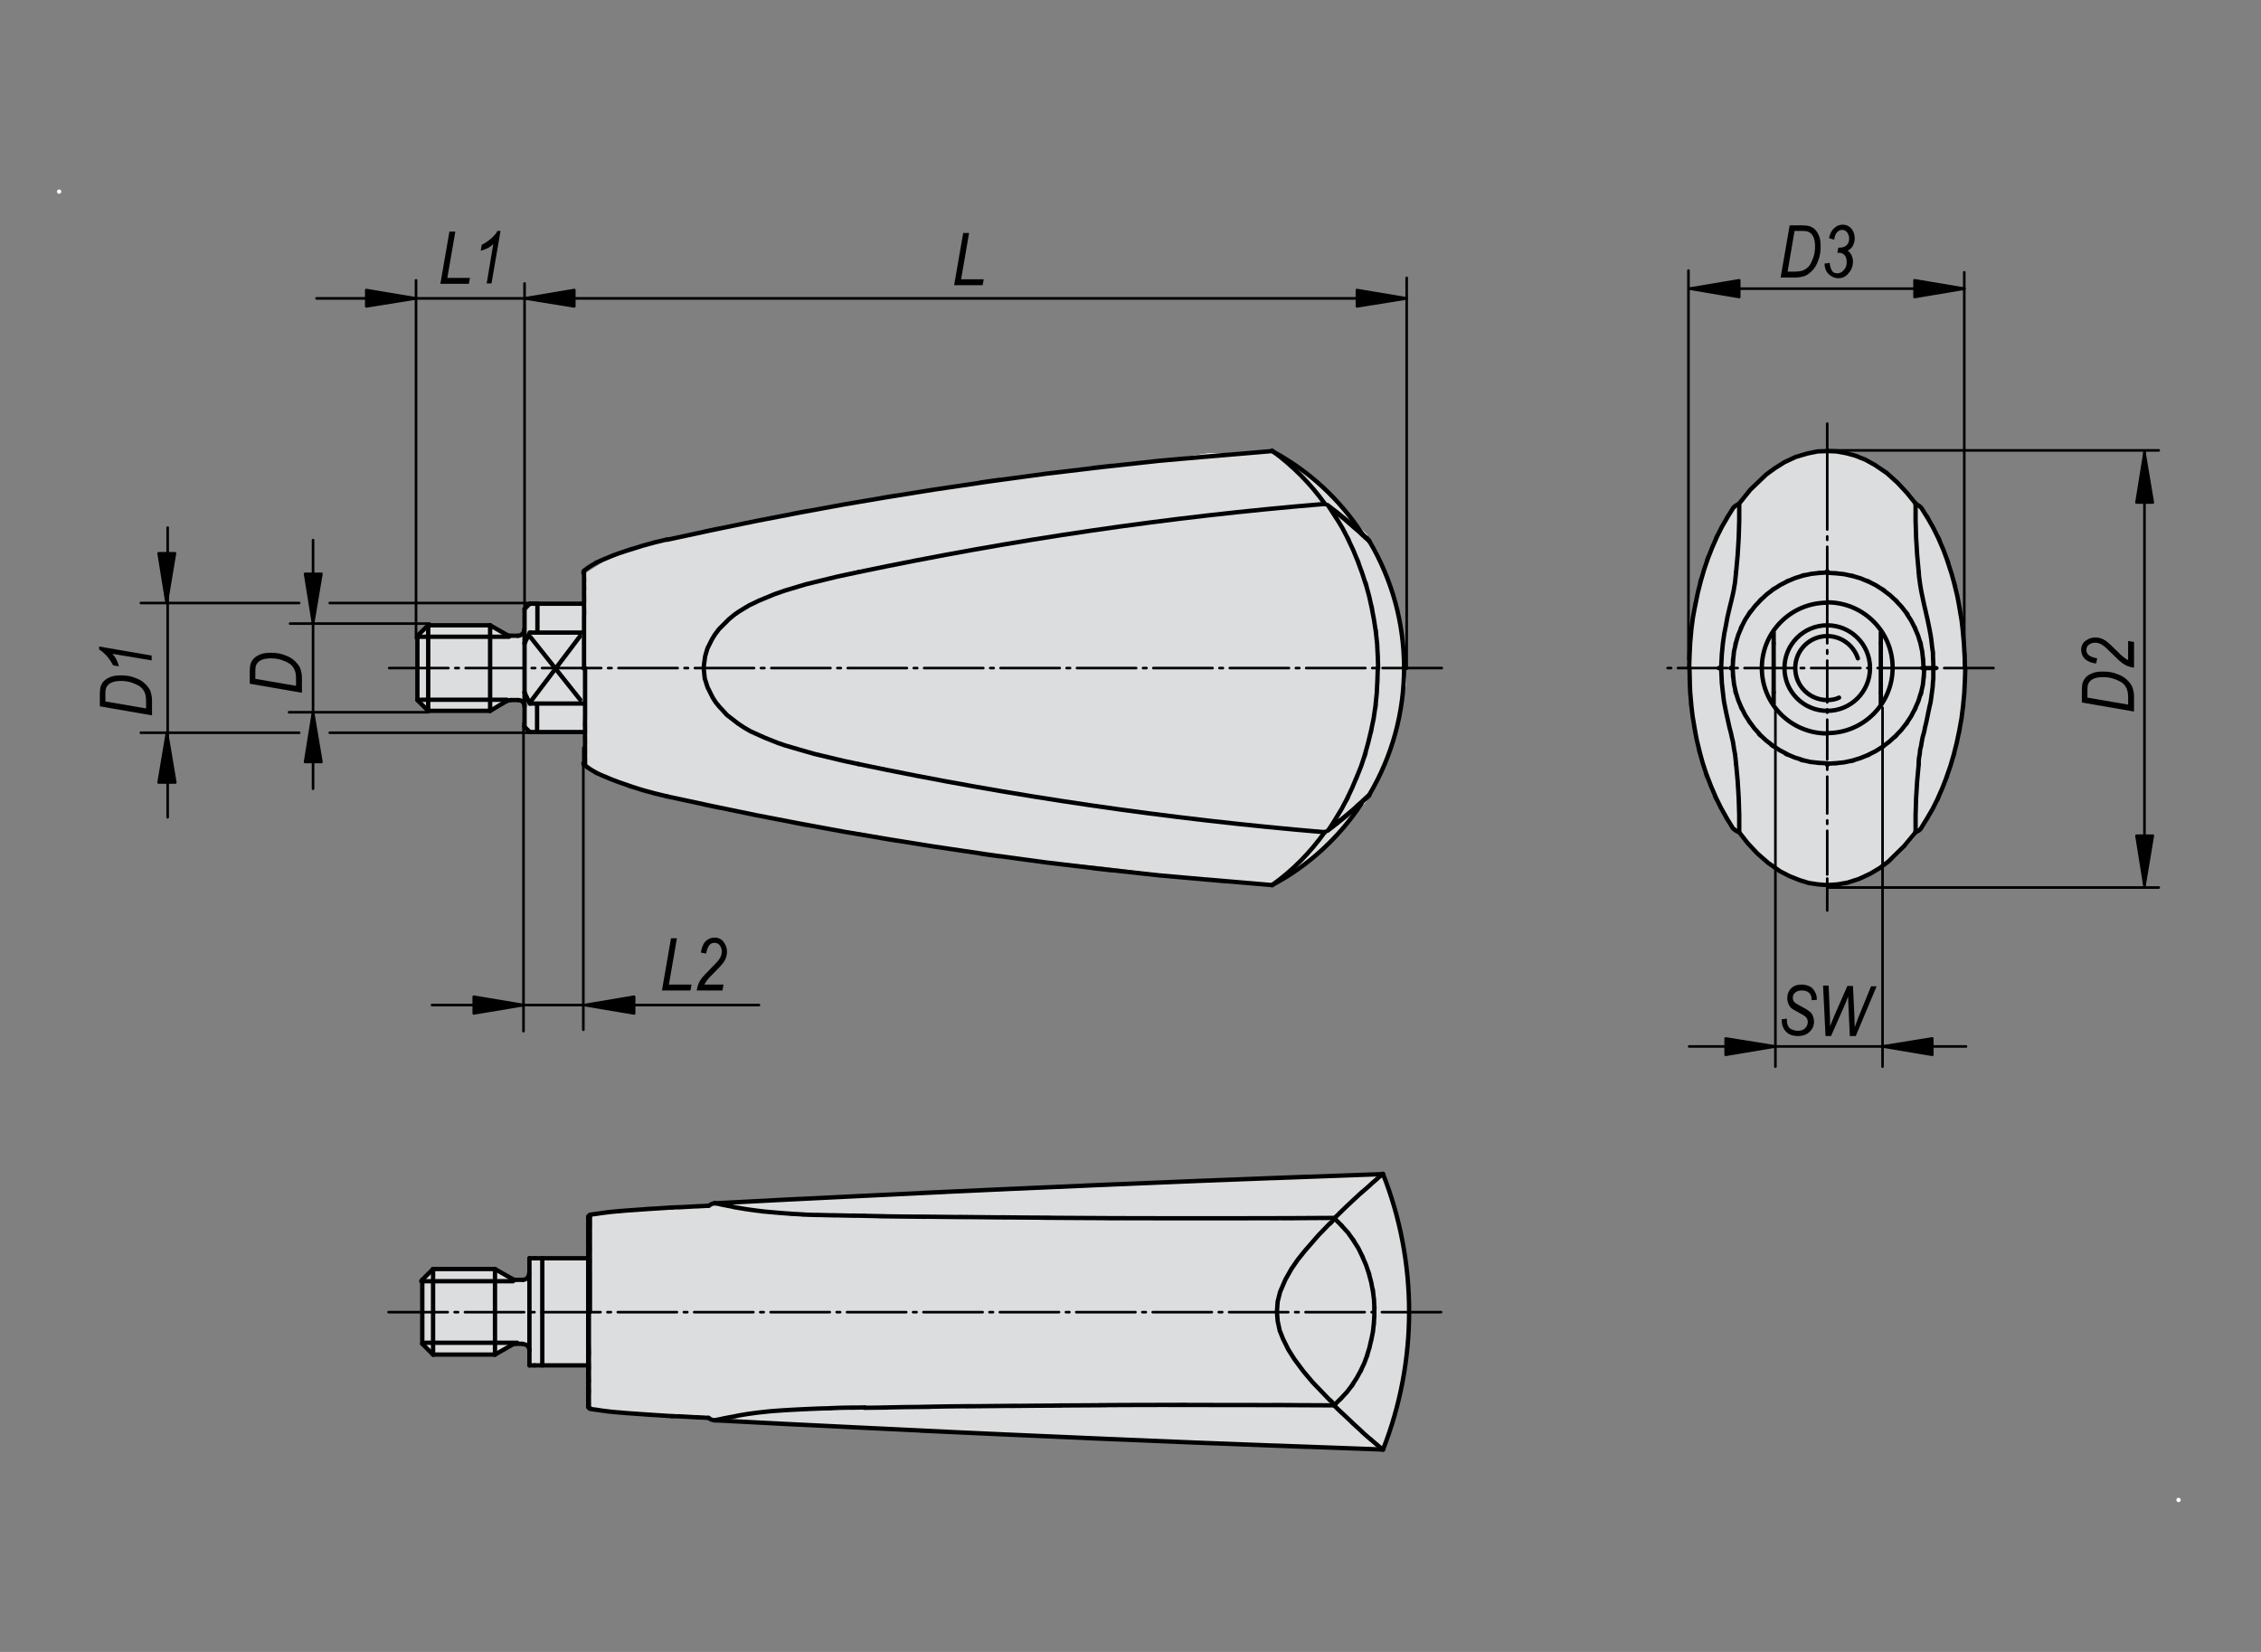 <?xml version="1.0" encoding="utf-8"?>
<!-- Generator: Adobe Illustrator 16.0.3, SVG Export Plug-In . SVG Version: 6.00 Build 0)  -->
<!DOCTYPE svg PUBLIC "-//W3C//DTD SVG 1.1//EN" "http://www.w3.org/Graphics/SVG/1.1/DTD/svg11.dtd">
<svg version="1.1" id="K065-06316-1A2009" xmlns="http://www.w3.org/2000/svg" xmlns:xlink="http://www.w3.org/1999/xlink" x="0px"
	 y="0px" width="650px" height="475px" viewBox="0 0 650 475" enable-background="new 0 0 650 475" xml:space="preserve">
<rect x="0" y="0" width="650" height="475" fill="#808080" stroke="none"/>
<path fill="#FFFFFF" d="M565.1,192.2c0,34.5-17.8,62.4-39.7,62.4c-21.9,0-39.7-28-39.7-62.4c0-34.5,17.8-62.4,39.7-62.4
	C547.3,129.7,565.1,157.7,565.1,192.2z"/>
<path fill="#FFFFFF" d="M120.2,182.5l2.8-2.5h17.9l5.3,2.8h3.5l0.7-1.4l0.7-6.3l0.4-1.4h16.8l-0.7-8.4l8.4-5.3l12.3-4.2l19.3-4.2
	l22.8-4.6l34-6l25.2-3.2l20.3-3.2l21-1.8l16.8-2.5c0,0,9.5,0,10.5,0c1.1,0,7.4-0.4,7.4-0.4l10.2,6.3l10.9,11.2l6.3,6.3l7,17.2
	l3.2,12.6l1.1,13l-2.8,12.6l-3.5,11.6l-5.3,9.8l-7.7,9.5l-7,6.7l-12.3,7.7l-21.7-1.8l-27-3.5l-36.5-3.5l-31.2-6l-25.9-3.9l-24.2-5.6
	l-16.5-3.2l-14.7-6.3v-9.8l-14.7-0.3l-2.8-2.5v-7l-4.2,0.4l-4.9,2.8h-17.9l-3.9-3.5L120.2,182.5z"/>
<polygon fill="#FFFFFF" points="121.3,368.6 124.7,364.8 142,365.2 147.2,367.9 151.8,368.2 151.8,362 169.3,362 169,349.3 
	203.7,346.8 205.8,346.1 397.6,337.8 401.7,350 404.6,368.6 404.7,386.4 401.3,404.7 397.1,416.9 205.4,408.9 203.3,407.4 169,405 
	169.3,393.1 152.1,392.8 152.5,386.8 148.3,386.4 142.3,389.6 124.4,389.6 120.9,386.4 "/>
<path fill="#DCDDDE" d="M565.1,192.2c0,34.5-17.8,62.4-39.7,62.4c-21.9,0-39.7-28-39.7-62.4c0-34.5,17.8-62.4,39.7-62.4
	C547.3,129.7,565.1,157.7,565.1,192.2z"/>
<path fill="#DCDDDE" d="M120.2,182.5l2.8-2.5h17.9l5.3,2.8h3.5l0.7-1.4l0.7-6.3l0.4-1.4h16.8l-0.7-8.4l8.4-5.3l12.3-4.2l19.3-4.2
	l22.8-4.6l34-6l25.2-3.2l20.3-3.2l21-1.8l16.8-2.5c0,0,9.5,0,10.5,0c1.1,0,7.4-0.4,7.4-0.4l10.2,6.3l10.9,11.2l6.3,6.3l7,17.2
	l3.2,12.6l1.1,13l-2.8,12.6l-3.5,11.6l-5.3,9.8l-7.7,9.5l-7,6.7l-12.3,7.7l-21.7-1.8l-27-3.5l-36.5-3.5l-31.2-6l-25.9-3.9l-24.2-5.6
	l-16.5-3.2l-14.7-6.3v-9.8l-14.7-0.3l-2.8-2.5v-7l-4.2,0.4l-4.9,2.8h-17.9l-3.9-3.5L120.2,182.5z"/>
<polygon fill="#DCDDDE" points="121.3,368.6 124.7,364.8 142,365.2 147.2,367.9 151.8,368.2 151.8,362 169.3,362 169,349.3 
	203.7,346.8 205.8,346.1 397.6,337.8 401.7,350 404.6,368.6 404.7,386.4 401.3,404.7 397.1,416.9 205.4,408.9 203.3,407.4 169,405 
	169.3,393.1 152.1,392.8 152.5,386.8 148.3,386.4 142.3,389.6 124.4,389.6 120.9,386.4 "/>
<path fill="none" stroke="#000000" stroke-width="1.25" stroke-linecap="round" stroke-linejoin="round" stroke-miterlimit="500" d="
	M393.6,228.6c13.4-22.5,13.4-50.6,0-73.1"/>
<polyline fill="none" stroke="#000000" stroke-width="1.25" stroke-linecap="round" stroke-linejoin="round" stroke-miterlimit="500" points="
	393.7,155.6 393.4,155.2 393,154.8 "/>
<path fill="none" stroke="#000000" stroke-width="1.25" stroke-linecap="round" stroke-linejoin="round" stroke-miterlimit="500" d="
	M393,154.8c-3.6-3.4-7.4-6.6-11.4-9.6"/>
<path fill="none" stroke="#000000" stroke-width="1.25" stroke-linecap="round" stroke-linejoin="round" stroke-miterlimit="500" d="
	M381.6,238.9c4-3,7.8-6.2,11.4-9.6"/>
<polyline fill="none" stroke="#000000" stroke-width="1.25" stroke-linecap="round" stroke-linejoin="round" stroke-miterlimit="500" points="
	393,229.3 393.4,229 393.7,228.6 "/>
<path fill="none" stroke="#000000" stroke-width="1.25" stroke-linecap="round" stroke-linejoin="round" stroke-miterlimit="500" d="
	M391.6,153.5c-6.5-10-15.4-18.2-25.9-23.8"/>
<path fill="none" stroke="#000000" stroke-width="1.25" stroke-linecap="round" stroke-linejoin="round" stroke-miterlimit="500" d="
	M365.7,254.5c10.4-5.5,19.2-13.6,25.7-23.4"/>
<line fill="none" stroke="#000000" stroke-width="1.25" stroke-linecap="round" stroke-linejoin="round" stroke-miterlimit="500" x1="167.7" y1="173.6" x2="152.3" y2="173.6"/>
<line fill="none" stroke="#000000" stroke-width="1.25" stroke-linecap="round" stroke-linejoin="round" stroke-miterlimit="500" x1="152.3" y1="210.5" x2="167.7" y2="210.5"/>
<line fill="none" stroke="#000000" stroke-width="1.25" stroke-linecap="round" stroke-linejoin="round" stroke-miterlimit="500" x1="150.8" y1="209" x2="152.3" y2="210.5"/>
<line fill="none" stroke="#000000" stroke-width="1.25" stroke-linecap="round" stroke-linejoin="round" stroke-miterlimit="500" x1="152.3" y1="173.6" x2="150.8" y2="175.1"/>
<line fill="none" stroke="#000000" stroke-width="1.25" stroke-linecap="round" stroke-linejoin="round" stroke-miterlimit="500" x1="140.9" y1="204.4" x2="145.8" y2="201.5"/>
<line fill="none" stroke="#000000" stroke-width="1.25" stroke-linecap="round" stroke-linejoin="round" stroke-miterlimit="500" x1="145.8" y1="182.6" x2="140.9" y2="179.8"/>
<line fill="none" stroke="#000000" stroke-width="1.25" stroke-linecap="round" stroke-linejoin="round" stroke-miterlimit="500" x1="123.1" y1="179.8" x2="120" y2="182.8"/>
<line fill="none" stroke="#000000" stroke-width="1.25" stroke-linecap="round" stroke-linejoin="round" stroke-miterlimit="500" x1="120" y1="201.3" x2="123.1" y2="204.4"/>
<line fill="none" stroke="#000000" stroke-width="1.25" stroke-linecap="round" stroke-linejoin="round" stroke-miterlimit="500" x1="140.9" y1="179.8" x2="123.1" y2="179.8"/>
<line fill="none" stroke="#000000" stroke-width="1.25" stroke-linecap="round" stroke-linejoin="round" stroke-miterlimit="500" x1="123.1" y1="204.4" x2="140.9" y2="204.4"/>
<path fill="none" stroke="#000000" stroke-width="1.25" stroke-linecap="round" stroke-linejoin="round" stroke-miterlimit="500" d="
	M148.9,182.8c1,0,1.8-0.8,1.8-1.8"/>
<path fill="none" stroke="#000000" stroke-width="1.25" stroke-linecap="round" stroke-linejoin="round" stroke-miterlimit="500" d="
	M150.8,203.1c0-1-0.8-1.8-1.8-1.8"/>
<path fill="none" stroke="#000000" stroke-width="1.25" stroke-linecap="round" stroke-linejoin="round" stroke-miterlimit="500" d="
	M145.8,182.6c0.3,0.2,0.6,0.2,0.9,0.2"/>
<path fill="none" stroke="#000000" stroke-width="1.25" stroke-linecap="round" stroke-linejoin="round" stroke-miterlimit="500" d="
	M146.8,201.3c-0.3,0-0.6,0.1-0.9,0.2"/>
<line fill="none" stroke="#000000" stroke-width="1.25" stroke-linecap="round" stroke-linejoin="round" stroke-miterlimit="500" x1="148.9" y1="182.8" x2="146.8" y2="182.8"/>
<line fill="none" stroke="#000000" stroke-width="1.25" stroke-linecap="round" stroke-linejoin="round" stroke-miterlimit="500" x1="146.8" y1="201.3" x2="148.9" y2="201.3"/>
<path fill="none" stroke="#000000" stroke-width="1.25" stroke-linecap="round" stroke-linejoin="round" stroke-miterlimit="500" d="
	M396.2,192.1c-0.4-10.5,0.2,3.5-0.3-7c-1.2-10.4,0.6,3.4-0.9-6.9c-2-10.3,0.8,3.4-1.4-6.8c-2.8-10,1.1,3.3-2-6.6
	c-3.8-10.1,1.4,3.2-2.6-6.7c-4.6-9.5,1.7,3-3.1-6.3c-5.3-8.7,1.8,2.8-3.6-5.7"/>
<path fill="none" stroke="#000000" stroke-width="1.25" stroke-linecap="round" stroke-linejoin="round" stroke-miterlimit="500" d="
	M382.3,238.1c5.2-8.2-1.7,2.8,3.4-5.5c4.6-8.8-1.4,3.1,3-6c3.9-9.4-1.2,3.2,2.6-6.3c3.2-9.8-0.9,3.4,2-6.6c2.5-10.6-0.7,3.6,1.6-7.1
	c1.5-10.8-0.3,3.7,0.9-7.3c0.5-11-0.1,3.7,0.3-7.3"/>
<path fill="none" stroke="#000000" stroke-width="1.25" stroke-linecap="round" stroke-linejoin="round" stroke-miterlimit="500" d="
	M382.1,145.8c5.5,4.2-1.7-1.4,3.6,2.8c4.4,3.6-1.3-1.1,2.8,2.4c3.3,2.9-1-0.9,2.2,1.9c2.4,2.2-0.7-0.6,1.5,1.4
	c1.5,1.4-0.4-0.4,1,0.9c0.8,0.7,0,0,0.4,0.4c0,0,0,0,0,0"/>
<path fill="none" stroke="#000000" stroke-width="1.25" stroke-linecap="round" stroke-linejoin="round" stroke-miterlimit="500" d="
	M393.6,228.6C393.5,228.7,393.7,228.5,393.6,228.6c-1.1,1,0.4-0.4-0.9,0.8c-2.1,1.9,0.9-0.8-1.5,1.4c-3.2,2.8,1.2-1.1-2.2,2
	c-4.4,3.7,1.6-1.3-3,2.5c-5.8,4.5,2-1.6-3.9,3.1"/>
<polyline fill="none" stroke="#000000" stroke-width="1.25" stroke-linecap="round" stroke-linejoin="round" stroke-miterlimit="500" points="
	202.3,192.1 202.4,191 202.7,188.8 203,187.7 203.4,186.4 204.7,183.8 205.5,182.5 206.7,180.9 209.6,178 211.2,176.7 212.5,175.8 
	215.3,174.1 218.2,172.7 222.8,170.8 225.7,169.8 231.7,168 240.7,165.8 246.8,164.5 "/>
<path fill="none" stroke="#000000" stroke-width="1.25" stroke-linecap="round" stroke-linejoin="round" stroke-miterlimit="500" d="
	M365.7,129.7c-48.7,4.2,16.2-1.5-32.5,2.8c-48.6,5.4,16.2-2-32.4,3.7c-48.6,6.7,16.2-2.5-32.4,4.6c-38.2,6.2,12.7-2.2-25.5,4.2
	c-38.3,7.1,12.7-2.5-25.5,4.8c-38.4,8,12.8-2.8-25.6,5.4"/>
<path fill="none" stroke="#000000" stroke-width="1.25" stroke-linecap="round" stroke-linejoin="round" stroke-miterlimit="500" d="
	M380.9,144.9c-4.2-5.9-9.4-11.1-15.2-15.3"/>
<path fill="none" stroke="#000000" stroke-width="1.25" stroke-linecap="round" stroke-linejoin="round" stroke-miterlimit="500" d="
	M380.9,144.9c-45.1,3.7-89.8,10.3-134.1,19.6"/>
<polyline fill="none" stroke="#000000" stroke-width="1.25" stroke-linecap="round" stroke-linejoin="round" stroke-miterlimit="500" points="
	246.8,219.7 242.6,218.8 238.4,217.8 234.2,216.8 230,215.6 225.9,214.4 223.8,213.7 219.8,212.1 215.8,210.3 213.9,209.2 
	212.1,208 210.3,206.6 209,205.6 206.8,203.2 205.8,202 204.9,200.6 203.4,197.6 202.9,196 202.6,195.1 202.4,193.1 202.3,192.1 "/>
<path fill="none" stroke="#000000" stroke-width="1.25" stroke-linecap="round" stroke-linejoin="round" stroke-miterlimit="500" d="
	M246.8,219.7c44.3,9.3,89,15.8,134.1,19.6"/>
<path fill="none" stroke="#000000" stroke-width="1.25" stroke-linecap="round" stroke-linejoin="round" stroke-miterlimit="500" d="
	M365.7,254.5c5.9-4.2,11-9.4,15.2-15.3"/>
<path fill="none" stroke="#000000" stroke-width="1.25" stroke-linecap="round" stroke-linejoin="round" stroke-miterlimit="500" d="
	M365.7,254.5c-48.7-4.2,16.2,1.5-32.5-2.8c-48.6-5.4,16.2,2-32.4-3.7c-48.6-6.7,16.2,2.5-32.4-4.6c-38.2-6.2,12.7,2.2-25.5-4.2
	c-38.3-7.1,12.7,2.5-25.5-4.8c-38.4-8,12.8,2.8-25.6-5.4"/>
<polyline fill="none" stroke="#000000" stroke-width="0.75" stroke-linecap="round" stroke-linejoin="round" stroke-miterlimit="500" stroke-dasharray="17.008,1.984,0.992,1.984" points="
	111.9,192.1 144.9,192.1 179,192.1 216.1,192.1 253.2,192.1 292.4,192.1 332.6,192.1 373.8,192.1 415.1,192.1 "/>
<path fill="none" stroke="#000000" stroke-width="1.25" stroke-linecap="round" stroke-linejoin="round" stroke-miterlimit="500" d="
	M167.9,164.2c0,0.5,0-0.3,0,0.4c0,1.7,0-0.8,0,1.3c0.1,3,0-1.2,0,2.1c0.1,4.1,0-1.6,0,2.8c0.1,5.1,0-1.9,0,3.5c0.1,5.8,0-2.1,0,4
	c0,6.5,0-2.3,0,4.4c0,7,0-2.4,0,4.7c0,7.2,0-2.4,0,4.8"/>
<path fill="none" stroke="#000000" stroke-width="1.25" stroke-linecap="round" stroke-linejoin="round" stroke-miterlimit="500" d="
	M191.8,155.1c-10.5,2.6,3.5-1-7,1.8c-10.3,3.3,3.4-1.2-6.9,2.2c-4,1.5,1.3-0.5-2.6,1c-3.9,1.7,1.3-0.6-2.6,1.1
	c-3.8,1.8,1.2-0.7-2.5,1.3c-3.5,2.3,1.1-0.8-2.3,1.6"/>
<path fill="none" stroke="#000000" stroke-width="1.25" stroke-linecap="round" stroke-linejoin="round" stroke-miterlimit="500" d="
	M168.2,192.1c0,7.4,0-2.4,0,4.9c0,7.2,0-2.3,0,4.8c0,6.8,0-2.1,0,4.4c-0.1,6.1,0-1.9,0,4c-0.1,5.3,0-1.6,0,3.4c-0.1,4.2,0-1.2,0,2.7
	c-0.1,3.2,0-0.8,0,2c0,2,0-0.4,0,1.2c0,0.7,0-0.1,0,0.4"/>
<path fill="none" stroke="#000000" stroke-width="1.25" stroke-linecap="round" stroke-linejoin="round" stroke-miterlimit="500" d="
	M191.8,229c-10.5-2.6,3.5,1-7-1.8c-10.3-3.3,3.4,1.2-6.9-2.3c-4-1.5,1.3,0.5-2.6-1c-3.9-1.7,1.3,0.6-2.6-1.1
	c-3.8-1.8,1.2,0.7-2.5-1.3c-3.5-2.3,1.1,0.8-2.3-1.6"/>
<path fill="none" stroke="#000000" stroke-width="1.25" stroke-linecap="round" stroke-linejoin="round" stroke-miterlimit="500" d="
	M167.7,219.5c0,0.2,0.1,0.3,0.2,0.5"/>
<polyline fill="none" stroke="#000000" stroke-width="1.25" stroke-linecap="round" stroke-linejoin="round" stroke-miterlimit="500" points="
	168.2,192.1 168.1,192.1 168,192.1 167.9,192.1 167.8,192.1 167.8,192.1 167.7,192.1 167.7,192.1 167.7,192.1 "/>
<path fill="none" stroke="#000000" stroke-width="1.25" stroke-linecap="round" stroke-linejoin="round" stroke-miterlimit="500" d="
	M167.9,164.2c-0.1,0.1-0.2,0.3-0.2,0.5"/>
<line fill="none" stroke="#000000" stroke-width="1.25" stroke-linecap="round" stroke-linejoin="round" stroke-miterlimit="500" x1="154.4" y1="202.4" x2="154.4" y2="210.3"/>
<line fill="none" stroke="#000000" stroke-width="1.25" stroke-linecap="round" stroke-linejoin="round" stroke-miterlimit="500" x1="167.7" y1="202.3" x2="152.3" y2="202.3"/>
<line fill="none" stroke="#000000" stroke-width="1.25" stroke-linecap="round" stroke-linejoin="round" stroke-miterlimit="500" x1="152.3" y1="181.9" x2="167.7" y2="181.9"/>
<line fill="none" stroke="#000000" stroke-width="1.25" stroke-linecap="round" stroke-linejoin="round" stroke-miterlimit="500" x1="154.5" y1="173.7" x2="154.5" y2="181.3"/>
<line fill="none" stroke="#000000" stroke-width="1.25" stroke-linecap="round" stroke-linejoin="round" stroke-miterlimit="500" x1="150.8" y1="199.1" x2="152.3" y2="202.3"/>
<line fill="none" stroke="#000000" stroke-width="1.25" stroke-linecap="round" stroke-linejoin="round" stroke-miterlimit="500" x1="150.8" y1="185" x2="150.8" y2="199.1"/>
<line fill="none" stroke="#000000" stroke-width="1.25" stroke-linecap="round" stroke-linejoin="round" stroke-miterlimit="500" x1="152.3" y1="181.9" x2="150.8" y2="185"/>
<line fill="none" stroke="#000000" stroke-width="1.25" stroke-linecap="round" stroke-linejoin="round" stroke-miterlimit="500" x1="150.8" y1="209" x2="150.8" y2="199.1"/>
<line fill="none" stroke="#000000" stroke-width="1.25" stroke-linecap="round" stroke-linejoin="round" stroke-miterlimit="500" x1="150.8" y1="185" x2="150.8" y2="175.1"/>
<line fill="none" stroke="#000000" stroke-width="1.25" stroke-linecap="round" stroke-linejoin="round" stroke-miterlimit="500" x1="140.9" y1="179.8" x2="140.9" y2="204.4"/>
<line fill="none" stroke="#000000" stroke-width="1.25" stroke-linecap="round" stroke-linejoin="round" stroke-miterlimit="500" x1="123.1" y1="179.8" x2="123.1" y2="204.4"/>
<line fill="none" stroke="#000000" stroke-width="1.25" stroke-linecap="round" stroke-linejoin="round" stroke-miterlimit="500" x1="120" y1="201.3" x2="120" y2="182.8"/>
<line fill="none" stroke="#000000" stroke-width="0.75" stroke-linecap="round" stroke-linejoin="round" stroke-miterlimit="500" x1="150.8" y1="205.9" x2="150.8" y2="81.5"/>
<line fill="none" stroke="#000000" stroke-width="0.75" stroke-linecap="round" stroke-linejoin="round" stroke-miterlimit="500" x1="119.6" y1="183.6" x2="119.6" y2="80.6"/>
<line fill="none" stroke="#000000" stroke-width="0.75" stroke-linecap="round" stroke-linejoin="round" stroke-miterlimit="500" x1="123.1" y1="204.8" x2="83.1" y2="204.8"/>
<line fill="none" stroke="#000000" stroke-width="0.75" stroke-linecap="round" stroke-linejoin="round" stroke-miterlimit="500" x1="123.5" y1="179.3" x2="83.4" y2="179.3"/>
<line fill="none" stroke="#000000" stroke-width="0.75" stroke-linecap="round" stroke-linejoin="round" stroke-miterlimit="500" x1="90" y1="226.8" x2="90" y2="155.3"/>
<polyline fill="none" stroke="#000000" stroke-width="1.25" stroke-linecap="round" stroke-linejoin="round" stroke-miterlimit="500" points="
	525.3,164.2 525.3,164.2 525.3,164.3 525.3,164.3 525.3,164.4 525.3,164.4 525.3,164.5 525.3,164.6 525.3,164.6 "/>
<polyline fill="none" stroke="#000000" stroke-width="1.25" stroke-linecap="round" stroke-linejoin="round" stroke-miterlimit="500" points="
	497.5,192.1 497.5,192.1 497.6,192.1 497.6,192.1 497.7,192.1 497.8,192.1 497.9,192.1 498,192.1 498.1,192.1 "/>
<path fill="none" stroke="#000000" stroke-width="1.25" stroke-linecap="round" stroke-linejoin="round" stroke-miterlimit="500" d="
	M553.2,192.1c-0.5,7.2,0.3-2.4-0.4,4.8c-1.7,7.1,0.8-2.3-1.3,4.7c-3,6.6,1.2-2.1-2.1,4.4c-4.1,6,1.6-1.9-2.8,3.9
	c-5.1,5.2,1.9-1.6-3.5,3.4c-5.8,4.2,2.1-1.2-3.9,2.7c-6.5,3.1,2.3-0.8-4.4,2c-6.9,2,2.4-0.4-4.6,1.2c-7.1,0.7,2.4-0.1-4.8,0.4"/>
<polyline fill="none" stroke="#000000" stroke-width="1.25" stroke-linecap="round" stroke-linejoin="round" stroke-miterlimit="500" points="
	525.3,220 525.3,219.9 525.3,219.9 525.3,219.8 525.3,219.7 525.3,219.7 525.3,219.6 525.3,219.6 525.3,219.5 "/>
<polyline fill="none" stroke="#000000" stroke-width="1.25" stroke-linecap="round" stroke-linejoin="round" stroke-miterlimit="500" points="
	553.2,192.1 553.1,192.1 553.1,192.1 553,192.1 553,192.1 552.9,192.1 552.8,192.1 552.7,192.1 552.6,192.1 "/>
<path fill="none" stroke="#000000" stroke-width="1.25" stroke-linecap="round" stroke-linejoin="round" stroke-miterlimit="500" d="
	M525.3,164.7c7.3,0.5-2.4-0.3,4.9,0.4c7.1,1.7-2.3-0.8,4.7,1.2c6.7,2.9-2.1-1.2,4.4,2c6.1,4-1.9-1.5,4,2.8c5.3,5-1.6-1.8,3.4,3.4
	c4.3,5.7-1.2-2,2.7,3.9c3.2,6.4-0.9-2.2,2,4.3c2,6.8-0.4-2.3,1.2,4.6c0.7,7.1-0.1-2.4,0.4,4.7"/>
<path fill="none" stroke="#000000" stroke-width="0.75" stroke-linecap="round" stroke-linejoin="round" stroke-miterlimit="500" stroke-dasharray="18,1.984,0.992,1.984" d="
	M525.3,121.8c0,40.8,0-14.9,0,27.9c0,50.6,0-19.1,0,34.8c0,23.4,0-8.2,0,15.8c0,25.7,0-9.1,0,17.4c0,28.6,0-10.7,0,19.7
	c0,35.9,0-12.9,0,24.4"/>
<path fill="none" stroke="#000000" stroke-width="1.25" stroke-linecap="round" stroke-linejoin="round" stroke-miterlimit="500" d="
	M555.3,192.1c-1.3,0,0.5,0-0.9,0c-0.5,0,0.2,0-0.3,0c-0.5,0,0.2,0-0.4,0c-0.8,0,0.3,0-0.5,0"/>
<polyline fill="none" stroke="#000000" stroke-width="1.25" stroke-linecap="round" stroke-linejoin="round" stroke-miterlimit="500" points="
	555.8,192.1 555.8,191 555.7,188.8 555.7,187.7 555.5,186.4 555.2,183.8 555,182.5 554.7,180.9 554.1,178 553.8,176.7 553.6,175.8 
	553.2,174.1 552.9,172.7 552.5,170.8 552.3,169.8 552,168 551.7,165.8 551.6,164.5 "/>
<path fill="none" stroke="#000000" stroke-width="0.75" stroke-linecap="round" stroke-linejoin="round" stroke-miterlimit="500" stroke-dasharray="14.173,1.984,0.992,1.984" d="
	M573.1,192.1c-46.3,0-76,0-94.1,0"/>
<polyline fill="none" stroke="#000000" stroke-width="1.25" stroke-linecap="round" stroke-linejoin="round" stroke-miterlimit="500" points="
	550.8,144.9 548.2,141.7 545.5,138.8 542.4,136 539,133.7 536.3,132.2 533.3,131 530.7,130.3 527.9,129.8 525.3,129.7 "/>
<path fill="none" stroke="#000000" stroke-width="1.25" stroke-linecap="round" stroke-linejoin="round" stroke-miterlimit="500" d="
	M550.7,144.7c-0.1,6.6,0.2,13.2,0.9,19.8"/>
<polyline fill="none" stroke="#000000" stroke-width="1.25" stroke-linecap="round" stroke-linejoin="round" stroke-miterlimit="500" points="
	494.8,192.1 494.9,194.2 495,196.4 495.3,199.1 495.6,201.6 496.2,204.7 496.8,207.4 497.2,209.2 497.6,210.7 497.9,212.1 
	498.2,213.3 498.5,215.3 498.8,216.9 499.1,219.7 "/>
<polyline fill="none" stroke="#000000" stroke-width="1.25" stroke-linecap="round" stroke-linejoin="round" stroke-miterlimit="500" points="
	499.9,239.2 502.4,242.4 505.2,245.4 508.3,248.1 511.7,250.5 514.4,251.9 517.4,253.1 520,253.9 522.7,254.3 525.3,254.5 "/>
<path fill="none" stroke="#000000" stroke-width="1.25" stroke-linecap="round" stroke-linejoin="round" stroke-miterlimit="500" d="
	M500,239.3c0.1-6.6-0.2-13.1-0.9-19.6"/>
<polyline fill="none" stroke="#000000" stroke-width="1.25" stroke-linecap="round" stroke-linejoin="round" stroke-miterlimit="500" points="
	551.6,219.7 551.6,218.8 551.7,217.8 551.9,216.8 552,215.6 552.3,214.4 552.4,213.7 552.7,212.1 553.2,210.3 553.4,209.2 
	553.7,208 554,206.6 554.2,205.6 554.7,203.2 555,202 555.2,200.6 555.6,197.6 555.7,196 555.8,195.1 555.8,193.1 555.8,192.1 "/>
<path fill="none" stroke="#000000" stroke-width="1.25" stroke-linecap="round" stroke-linejoin="round" stroke-miterlimit="500" d="
	M551.6,219.7c-0.7,6.5-1,13.1-0.9,19.6"/>
<polyline fill="none" stroke="#000000" stroke-width="1.25" stroke-linecap="round" stroke-linejoin="round" stroke-miterlimit="500" points="
	525.3,254.5 528.2,254.3 531.1,253.8 534.5,252.7 537.7,251.2 540.4,249.6 542.9,247.7 547.4,243.3 550.8,239.2 "/>
<polyline fill="none" stroke="#000000" stroke-width="1.25" stroke-linecap="round" stroke-linejoin="round" stroke-miterlimit="500" points="
	499.1,164.5 499,165.4 498.8,167.4 498.4,169.8 498.1,171.2 497.7,172.9 497.2,174.9 496.6,177.5 496.2,179.7 495.7,182.2 
	495.3,185 495,188.1 494.9,190 494.8,192.1 "/>
<path fill="none" stroke="#000000" stroke-width="1.25" stroke-linecap="round" stroke-linejoin="round" stroke-miterlimit="500" d="
	M499.1,164.5c0.7-6.6,1-13.2,0.9-19.8"/>
<polyline fill="none" stroke="#000000" stroke-width="1.25" stroke-linecap="round" stroke-linejoin="round" stroke-miterlimit="500" points="
	525.3,129.7 522.5,129.8 519.6,130.4 516.2,131.4 513,132.9 510.3,134.6 507.8,136.4 503.2,140.8 499.9,144.9 "/>
<path fill="none" stroke="#000000" stroke-width="1.25" stroke-linecap="round" stroke-linejoin="round" stroke-miterlimit="500" d="
	M525.3,173.3c-10.4,0-18.8,8.4-18.8,18.8c0,10.4,8.4,18.8,18.8,18.8"/>
<path fill="none" stroke="#000000" stroke-width="1.25" stroke-linecap="round" stroke-linejoin="round" stroke-miterlimit="500" d="
	M525.3,210.8c10.4,0,18.8-8.4,18.8-18.8c0-10.4-8.4-18.8-18.8-18.8"/>
<polyline fill="none" stroke="#000000" stroke-width="1.25" stroke-linecap="round" stroke-linejoin="round" stroke-miterlimit="500" points="
	555.8,192.1 556,192.1 556.1,192.1 556.2,192.1 556.3,192.1 556.4,192.1 556.5,192.1 556.5,192.1 556.6,192.1 "/>
<polyline fill="none" stroke="#000000" stroke-width="1.25" stroke-linecap="round" stroke-linejoin="round" stroke-miterlimit="500" points="
	494.8,192.1 494.7,192.1 494.5,192.1 494.4,192.1 494.3,192.1 494.2,192.1 494.2,192.1 494.1,192.1 494.1,192.1 "/>
<path fill="none" stroke="#000000" stroke-width="1.25" stroke-linecap="round" stroke-linejoin="round" stroke-miterlimit="500" d="
	M564.9,192.1c-0.3-10.5,0.2,3.5-0.3-7c-1-10.4,0.5,3.4-0.7-6.9c-1.8-10.3,0.7,3.4-1.2-6.8c-2.5-10,1,3.3-1.7-6.6
	c-3.4-10.1,1.3,3.2-2.3-6.7c-4.2-9.5,1.6,3-2.9-6.3c-5-8.7,1.8,2.8-3.4-5.7"/>
<path fill="none" stroke="#000000" stroke-width="1.25" stroke-linecap="round" stroke-linejoin="round" stroke-miterlimit="500" d="
	M485.7,192.1c0.3,10.5-0.2-3.5,0.2,7c1,10.4-0.5-3.4,0.7,6.9c1.8,10.3-0.7-3.4,1.2,6.8c2.5,10-1-3.3,1.7,6.6
	c3.4,10.1-1.3-3.2,2.4,6.7c4.2,9.5-1.6-3,2.9,6.3c5,8.7-1.8-2.8,3.4,5.8"/>
<path fill="none" stroke="#000000" stroke-width="1.25" stroke-linecap="round" stroke-linejoin="round" stroke-miterlimit="500" d="
	M498.3,146c-5,8.1,1.6-2.8-3.3,5.5c-4.3,8.8,1.3-3.1-2.8,6c-3.6,9.4,1-3.2-2.3,6.3c-2.8,9.8,0.8-3.4-1.8,6.6
	c-2.1,10.6,0.6-3.6-1.4,7.1c-1.4,10.8,0.3-3.7-0.8,7.3c-0.5,11,0.1-3.7-0.3,7.3"/>
<path fill="none" stroke="#000000" stroke-width="1.25" stroke-linecap="round" stroke-linejoin="round" stroke-miterlimit="500" d="
	M552.3,238.1c5-8.2-1.6,2.8,3.3-5.5c4.3-8.8-1.3,3.1,2.8-6c3.6-9.4-1.1,3.2,2.3-6.3c2.8-9.8-0.8,3.4,1.8-6.6
	c2.2-10.6-0.6,3.6,1.4-7.1c1.3-10.8-0.3,3.7,0.8-7.3c0.5-11-0.1,3.7,0.3-7.3"/>
<path fill="none" stroke="#000000" stroke-width="1.25" stroke-linecap="round" stroke-linejoin="round" stroke-miterlimit="500" d="
	M498.5,145.8c1.1-1-0.4,0.3,0.8-0.6c0.9-0.4-0.3,0.1,0.6-0.2"/>
<path fill="none" stroke="#000000" stroke-width="1.25" stroke-linecap="round" stroke-linejoin="round" stroke-miterlimit="500" d="
	M552.1,145.8c-1.1-1,0.4,0.3-0.8-0.6c-0.9-0.4,0.3,0.1-0.6-0.2"/>
<path fill="none" stroke="#000000" stroke-width="1.25" stroke-linecap="round" stroke-linejoin="round" stroke-miterlimit="500" d="
	M498.5,238.4c1.1,1-0.4-0.3,0.8,0.6c0.9,0.4-0.3-0.1,0.6,0.2"/>
<path fill="none" stroke="#000000" stroke-width="1.25" stroke-linecap="round" stroke-linejoin="round" stroke-miterlimit="500" d="
	M552.1,238.4c-1.1,1,0.4-0.3-0.8,0.6c-0.9,0.4,0.3-0.1-0.6,0.2"/>
<path fill="none" stroke="#000000" stroke-width="1.25" stroke-linecap="round" stroke-linejoin="round" stroke-miterlimit="500" d="
	M534.1,189.3c-1.2-3.7-4.7-6.4-8.8-6.4c-5.1,0-9.2,4.1-9.2,9.2c0,5.1,4.1,9.2,9.2,9.2c1.2,0,2.4-0.2,3.4-0.7"/>
<path fill="none" stroke="#000000" stroke-width="1.25" stroke-linecap="round" stroke-linejoin="round" stroke-miterlimit="500" d="
	M513,192.1c0,6.8,5.5,12.3,12.3,12.3c6.8,0,12.3-5.5,12.3-12.3c0-6.8-5.5-12.3-12.3-12.3C518.5,179.8,513,185.3,513,192.1z"/>
<line fill="none" stroke="#000000" stroke-width="1.25" stroke-linecap="round" stroke-linejoin="round" stroke-miterlimit="500" x1="509.9" y1="202.3" x2="509.9" y2="199.1"/>
<line fill="none" stroke="#000000" stroke-width="1.25" stroke-linecap="round" stroke-linejoin="round" stroke-miterlimit="500" x1="540.7" y1="199.1" x2="540.7" y2="202.3"/>
<line fill="none" stroke="#000000" stroke-width="1.25" stroke-linecap="round" stroke-linejoin="round" stroke-miterlimit="500" x1="509.9" y1="199.1" x2="509.9" y2="185"/>
<line fill="none" stroke="#000000" stroke-width="1.25" stroke-linecap="round" stroke-linejoin="round" stroke-miterlimit="500" x1="540.7" y1="185" x2="540.7" y2="199.1"/>
<line fill="none" stroke="#000000" stroke-width="1.25" stroke-linecap="round" stroke-linejoin="round" stroke-miterlimit="500" x1="509.9" y1="185" x2="509.9" y2="181.9"/>
<line fill="none" stroke="#000000" stroke-width="1.25" stroke-linecap="round" stroke-linejoin="round" stroke-miterlimit="500" x1="540.7" y1="181.9" x2="540.7" y2="185"/>
<path fill="none" stroke="#000000" stroke-width="1.25" stroke-linecap="round" stroke-linejoin="round" stroke-miterlimit="500" d="
	M498.1,192.1c0.5-7.2-0.3,2.4,0.4-4.8c1.7-7-0.8,2.3,1.2-4.7c2.9-6.6-1.2,2.1,2-4.4c4-6-1.5,1.9,2.8-3.9c5-5.2-1.8,1.6,3.4-3.4
	c5.7-4.2-2,1.2,3.9-2.7c6.3-3.1-2.2,0.8,4.3-2c6.8-2-2.3,0.4,4.6-1.2c7-0.7-2.4,0.1,4.7-0.4"/>
<path fill="none" stroke="#000000" stroke-width="1.25" stroke-linecap="round" stroke-linejoin="round" stroke-miterlimit="500" d="
	M525.3,219.5c-7.2-0.5,2.4,0.3-4.8-0.4c-7-1.7,2.3,0.8-4.6-1.3c-6.6-2.9,2.1,1.2-4.3-2.1c-6-4,1.8,1.5-3.9-2.8
	c-5.2-5,1.5,1.8-3.3-3.4c-4.1-5.7,1.2,2-2.7-3.9c-3.1-6.4,0.8,2.2-2-4.3c-2-6.8,0.4,2.3-1.2-4.6c-0.7-7,0.1,2.4-0.4-4.7"/>
<line fill="none" stroke="#000000" stroke-width="0.75" stroke-linecap="round" stroke-linejoin="round" stroke-miterlimit="500" x1="541.2" y1="306.7" x2="541.2" y2="203.5"/>
<line fill="none" stroke="#000000" stroke-width="0.75" stroke-linecap="round" stroke-linejoin="round" stroke-miterlimit="500" x1="510.4" y1="306.7" x2="510.4" y2="203.5"/>
<line fill="none" stroke="#000000" stroke-width="0.75" stroke-linecap="round" stroke-linejoin="round" stroke-miterlimit="500" x1="565.2" y1="300.9" x2="485.6" y2="300.9"/>
<line fill="none" stroke="#000000" stroke-width="1.25" stroke-linecap="round" stroke-linejoin="round" stroke-miterlimit="500" x1="146.3" y1="183.1" x2="119.9" y2="183.1"/>
<line fill="none" stroke="#000000" stroke-width="1.25" stroke-linecap="round" stroke-linejoin="round" stroke-miterlimit="500" x1="145.7" y1="201.2" x2="120.9" y2="201.2"/>
<line fill="none" stroke="#000000" stroke-width="1.25" stroke-linecap="round" stroke-linejoin="round" stroke-miterlimit="500" x1="152.5" y1="183.2" x2="166.8" y2="201.2"/>
<line fill="none" stroke="#000000" stroke-width="1.25" stroke-linecap="round" stroke-linejoin="round" stroke-miterlimit="500" x1="166.7" y1="183" x2="152.8" y2="201.4"/>
<line fill="none" stroke="#000000" stroke-width="0.75" stroke-linecap="round" stroke-linejoin="round" stroke-miterlimit="500" x1="404.4" y1="192.3" x2="404.4" y2="79.9"/>
<line fill="none" stroke="#000000" stroke-width="0.75" stroke-linecap="round" stroke-linejoin="round" stroke-miterlimit="500" x1="400.7" y1="85.8" x2="91" y2="85.8"/>
<line fill="none" stroke="#000000" stroke-width="0.75" stroke-linecap="round" stroke-linejoin="round" stroke-miterlimit="500" x1="167.7" y1="296.1" x2="167.7" y2="215"/>
<line fill="none" stroke="#000000" stroke-width="0.75" stroke-linecap="round" stroke-linejoin="round" stroke-miterlimit="500" x1="150.5" y1="296.5" x2="150.5" y2="207.9"/>
<line fill="none" stroke="#000000" stroke-width="0.75" stroke-linecap="round" stroke-linejoin="round" stroke-miterlimit="500" x1="218.2" y1="289" x2="124.2" y2="289"/>
<line fill="none" stroke="#000000" stroke-width="0.75" stroke-linecap="round" stroke-linejoin="round" stroke-miterlimit="500" x1="485.4" y1="189.7" x2="485.4" y2="77.8"/>
<line fill="none" stroke="#000000" stroke-width="0.75" stroke-linecap="round" stroke-linejoin="round" stroke-miterlimit="500" x1="564.7" y1="191.4" x2="564.7" y2="78.3"/>
<line fill="none" stroke="#000000" stroke-width="0.75" stroke-linecap="round" stroke-linejoin="round" stroke-miterlimit="500" x1="564.7" y1="83" x2="485.5" y2="83"/>
<line fill="none" stroke="#000000" stroke-width="0.75" stroke-linecap="round" stroke-linejoin="round" stroke-miterlimit="500" x1="86" y1="173.4" x2="40.5" y2="173.4"/>
<line fill="none" stroke="#000000" stroke-width="0.75" stroke-linecap="round" stroke-linejoin="round" stroke-miterlimit="500" x1="154.7" y1="173.4" x2="94.8" y2="173.4"/>
<line fill="none" stroke="#000000" stroke-width="0.75" stroke-linecap="round" stroke-linejoin="round" stroke-miterlimit="500" x1="86" y1="210.7" x2="40.5" y2="210.7"/>
<line fill="none" stroke="#000000" stroke-width="0.75" stroke-linecap="round" stroke-linejoin="round" stroke-miterlimit="500" x1="154.7" y1="210.7" x2="94.8" y2="210.7"/>
<path fill="none" stroke="#000000" stroke-width="0.75" stroke-linecap="round" stroke-linejoin="round" stroke-miterlimit="500" d="
	M47.9,148.2"/>
<path fill="none" stroke="#000000" stroke-width="0.75" stroke-linecap="round" stroke-linejoin="round" stroke-miterlimit="500" d="
	M48,233.7"/>
<line fill="none" stroke="#000000" stroke-width="0.75" stroke-linecap="round" stroke-linejoin="round" stroke-miterlimit="500" x1="525.8" y1="129.5" x2="620.6" y2="129.5"/>
<line fill="none" stroke="#000000" stroke-width="0.75" stroke-linecap="round" stroke-linejoin="round" stroke-miterlimit="500" x1="525.8" y1="255.2" x2="620.6" y2="255.2"/>
<line fill="none" stroke="#000000" stroke-width="0.75" stroke-linecap="round" stroke-linejoin="round" stroke-miterlimit="500" x1="616.5" y1="254.4" x2="616.5" y2="129.7"/>
<g>
	<path d="M274.3,82l2.6-15h1.7l-2.3,13.3h6.5l-0.3,1.7H274.3z"/>
</g>
<g>
	<path d="M126.6,81.6l2.6-15h1.7l-2.3,13.3h6.5l-0.3,1.7H126.6z"/>
	<path d="M139.9,81.6l1.9-11.4c-0.8,0.8-2,1.5-3.6,1.9l0.3-1.7c1-0.5,2-1.2,2.9-2c0.7-0.7,1.3-1.3,1.6-2h0.9l-2.6,15.1H139.9z"/>
</g>
<g>
	<path d="M190.3,284.8l2.6-15h1.7l-2.3,13.3h6.5l-0.3,1.7H190.3z"/>
	<path d="M200.3,284.8c0.2-1.3,0.6-2.4,1.2-3.2c0.4-0.6,1.5-1.8,3.2-3.5c1-1,1.8-1.8,2.2-2.5c0.4-0.6,0.6-1.3,0.6-2
		c0-0.7-0.2-1.3-0.6-1.8c-0.4-0.5-0.9-0.7-1.5-0.7c-0.6,0-1.1,0.2-1.5,0.7s-0.7,1.3-0.9,2.4l-1.5-0.3c0.2-1.4,0.6-2.4,1.3-3.2
		c0.7-0.7,1.6-1.1,2.6-1.1c1.1,0,2,0.4,2.6,1.2c0.6,0.8,1,1.7,1,2.9c0,1-0.3,2-0.9,2.9c-0.4,0.6-1.4,1.7-3.1,3.4
		c-1.3,1.2-2.1,2.3-2.5,3.1h5.5l-0.3,1.7H200.3z"/>
</g>
<g>
	<path d="M511.9,79.8l2.6-15h3.7c0.8,0,1.5,0.1,1.9,0.2c0.6,0.2,1.2,0.5,1.7,1c0.5,0.5,0.9,1.2,1.2,2s0.4,1.8,0.4,2.9
		c0,1.5-0.2,2.8-0.7,4c-0.4,1.2-1,2.2-1.7,2.9s-1.4,1.3-2.3,1.6c-0.7,0.2-1.5,0.4-2.4,0.4H511.9z M513.9,78.1h2
		c0.9,0,1.7-0.1,2.3-0.3s1.2-0.6,1.7-1.1s0.9-1.4,1.3-2.4c0.4-1,0.6-2.2,0.6-3.5c0-1.1-0.2-2.1-0.5-2.7c-0.3-0.7-0.8-1.1-1.3-1.4
		c-0.4-0.2-1-0.3-1.9-0.3h-2.2L513.9,78.1z"/>
	<path d="M524.5,75.8l1.5-0.2c0.1,1.1,0.4,1.8,0.7,2.3s0.9,0.7,1.5,0.7c0.7,0,1.4-0.3,1.9-1c0.6-0.6,0.8-1.4,0.8-2.3
		c0-0.8-0.2-1.4-0.6-1.9c-0.4-0.5-1-0.7-1.6-0.7c-0.1,0-0.2,0-0.5,0l0.3-1.5c0.1,0,0.3,0,0.4,0c0.8,0,1.5-0.2,2-0.7
		c0.5-0.5,0.7-1.1,0.7-1.9c0-0.7-0.2-1.3-0.6-1.8c-0.4-0.5-0.9-0.7-1.4-0.7c-0.5,0-1,0.2-1.5,0.7c-0.4,0.5-0.7,1.2-0.8,2.1l-1.5-0.4
		c0.3-1.3,0.7-2.2,1.5-2.9c0.7-0.7,1.5-1,2.5-1c1,0,1.8,0.4,2.4,1.1s1,1.6,1,2.8c0,0.8-0.2,1.5-0.5,2.1c-0.3,0.6-0.8,1.1-1.5,1.5
		c0.5,0.3,0.8,0.8,1.1,1.3c0.2,0.5,0.4,1.1,0.4,1.7c0,1.4-0.4,2.5-1.3,3.5c-0.8,1-1.8,1.4-2.9,1.4c-1.1,0-1.9-0.4-2.7-1.1
		S524.6,77.2,524.5,75.8z"/>
</g>
<g>
	<path d="M512.2,293.1l1.5-0.2l0,0.5c0,0.6,0.1,1.2,0.4,1.7c0.2,0.4,0.5,0.7,1,0.9c0.5,0.2,1,0.4,1.7,0.4c0.9,0,1.6-0.2,2.1-0.7
		c0.5-0.5,0.8-1.1,0.8-1.8c0-0.5-0.1-0.9-0.4-1.3c-0.3-0.4-1-0.8-2.1-1.4c-0.9-0.5-1.5-0.8-1.8-1c-0.6-0.4-1-0.9-1.2-1.4
		s-0.4-1.1-0.4-1.8c0-1.1,0.4-2.1,1.1-2.8s1.7-1.1,3-1.1c0.9,0,1.6,0.2,2.3,0.5s1.1,0.8,1.5,1.5s0.6,1.3,0.6,2.1l0,0.3l-1.5,0.1
		l0-0.3c0-0.5-0.1-0.9-0.3-1.3s-0.6-0.7-1-0.9s-0.9-0.3-1.5-0.3c-0.8,0-1.4,0.2-1.9,0.6s-0.7,0.9-0.7,1.5c0,0.6,0.2,1,0.5,1.3
		s1.2,0.8,2.5,1.5c1,0.5,1.6,1,2,1.3c0.4,0.3,0.6,0.7,0.8,1.2s0.3,1,0.3,1.5c0,1.2-0.4,2.2-1.3,3c-0.8,0.8-1.9,1.2-3.3,1.2
		c-1.5,0-2.6-0.4-3.4-1.2S512.2,294.8,512.2,293.1z"/>
	<path d="M524.8,297.7l-0.7-14.3h1.6l0.3,7.1c0.1,1.5,0.1,2.8,0.1,3.7l0,0.9l1.4-3.4l3.6-8.2h1.6l0.4,8.4c0,1,0.1,2.2,0.1,3.5
		c0.1-0.3,0.3-0.8,0.5-1.4c0.4-1.1,0.7-1.9,0.9-2.3l3.3-8.1h1.6l-6,14.3h-1.7l-0.4-8.7c0-0.8-0.1-1.7-0.1-2.7
		c-0.3,0.9-0.6,1.6-0.8,2.1l-4.1,9.3H524.8z"/>
</g>
<g>
	<path d="M43.7,205.7l-15-2.6v-3.7c0-0.8,0.1-1.5,0.2-1.9c0.2-0.6,0.5-1.2,1-1.7c0.5-0.5,1.2-0.9,2-1.2s1.8-0.4,2.9-0.4
		c1.5,0,2.8,0.2,4,0.7c1.2,0.4,2.2,1,2.9,1.7s1.3,1.4,1.6,2.3c0.2,0.7,0.4,1.5,0.4,2.4V205.7z M42,203.7v-2c0-0.9-0.1-1.7-0.3-2.3
		s-0.6-1.2-1.1-1.7s-1.4-0.9-2.4-1.3c-1-0.4-2.2-0.6-3.5-0.6c-1.1,0-2.1,0.2-2.7,0.5c-0.7,0.3-1.1,0.8-1.4,1.3
		c-0.2,0.4-0.3,1-0.3,1.9v2.2L42,203.7z"/>
	<path d="M43.7,189.9l-11.4-1.9c0.8,0.8,1.5,2,1.9,3.6l-1.7-0.3c-0.5-1-1.2-2-2-2.9c-0.7-0.7-1.3-1.3-2-1.6v-0.9l15.1,2.6V189.9z"/>
</g>
<g>
	<path d="M613.5,204.6l-15-2.6v-3.7c0-0.8,0.1-1.5,0.2-1.9c0.2-0.6,0.5-1.2,1-1.7c0.5-0.5,1.2-0.9,2-1.2c0.8-0.3,1.8-0.4,2.9-0.4
		c1.5,0,2.8,0.2,4,0.7c1.2,0.4,2.2,1,2.9,1.7s1.3,1.4,1.6,2.3c0.2,0.7,0.4,1.5,0.4,2.4V204.6z M611.8,202.6v-2
		c0-0.9-0.1-1.7-0.3-2.3c-0.2-0.6-0.6-1.2-1.1-1.7s-1.4-0.9-2.4-1.3s-2.2-0.6-3.5-0.6c-1.1,0-2.1,0.2-2.7,0.5
		c-0.7,0.3-1.1,0.8-1.4,1.3c-0.2,0.4-0.3,1-0.3,1.9v2.2L611.8,202.6z"/>
	<path d="M613.5,192c-1.3-0.2-2.4-0.6-3.2-1.2c-0.6-0.4-1.8-1.5-3.5-3.2c-1-1-1.8-1.8-2.5-2.2c-0.6-0.4-1.3-0.6-2-0.6
		c-0.7,0-1.3,0.2-1.8,0.6c-0.5,0.4-0.7,0.9-0.7,1.5c0,0.6,0.2,1.1,0.7,1.5s1.3,0.7,2.4,0.9l-0.3,1.5c-1.4-0.2-2.4-0.6-3.2-1.3
		c-0.7-0.7-1.1-1.6-1.1-2.6c0-1.1,0.4-2,1.2-2.6c0.8-0.6,1.7-1,2.9-1c1,0,2,0.3,2.9,0.9c0.6,0.4,1.7,1.4,3.4,3.1
		c1.2,1.3,2.3,2.1,3.1,2.5v-5.5l1.7,0.3V192z"/>
</g>
<g>
	<path d="M86.8,199.2l-15-2.6v-3.7c0-0.8,0.1-1.5,0.2-1.9c0.2-0.6,0.5-1.2,1-1.7c0.5-0.5,1.2-0.9,2-1.2s1.8-0.4,2.9-0.4
		c1.5,0,2.8,0.2,4,0.7c1.2,0.4,2.2,1,2.9,1.7s1.3,1.4,1.6,2.3c0.2,0.7,0.4,1.5,0.4,2.4V199.2z M85.1,197.2v-2c0-0.9-0.1-1.7-0.3-2.3
		s-0.6-1.2-1.1-1.7s-1.4-0.9-2.4-1.3c-1-0.4-2.2-0.6-3.5-0.6c-1.1,0-2.1,0.2-2.7,0.5c-0.7,0.3-1.1,0.8-1.4,1.3
		c-0.2,0.4-0.3,1-0.3,1.9v2.2L85.1,197.2z"/>
</g>
<path fill="none" stroke="#000000" stroke-width="1.25" stroke-linecap="round" stroke-linejoin="round" stroke-miterlimit="500" d="
	M397.6,416.8c10-25.5,10-53.8,0-79.2"/>
<polyline fill="none" stroke="#000000" stroke-width="1.25" stroke-linecap="round" stroke-linejoin="round" stroke-miterlimit="500" points="
	169.6,349.5 169.4,349.6 169.2,349.7 "/>
<polyline fill="none" stroke="#000000" stroke-width="1.25" stroke-linecap="round" stroke-linejoin="round" stroke-miterlimit="500" points="
	169.1,350.1 169.1,350.3 169.2,350.7 "/>
<polyline fill="none" stroke="#000000" stroke-width="1.25" stroke-linecap="round" stroke-linejoin="round" stroke-miterlimit="500" points="
	169.2,403.7 169.1,404.1 169.1,404.3 "/>
<polyline fill="none" stroke="#000000" stroke-width="1.25" stroke-linecap="round" stroke-linejoin="round" stroke-miterlimit="500" points="
	169.2,404.7 169.4,404.8 169.6,404.9 "/>
<line fill="none" stroke="#000000" stroke-width="1.25" stroke-linecap="round" stroke-linejoin="round" stroke-miterlimit="500" x1="142.3" y1="389.5" x2="147.2" y2="386.7"/>
<line fill="none" stroke="#000000" stroke-width="1.25" stroke-linecap="round" stroke-linejoin="round" stroke-miterlimit="500" x1="147.2" y1="367.7" x2="142.3" y2="364.9"/>
<line fill="none" stroke="#000000" stroke-width="1.25" stroke-linecap="round" stroke-linejoin="round" stroke-miterlimit="500" x1="142.3" y1="364.9" x2="124.5" y2="364.9"/>
<line fill="none" stroke="#000000" stroke-width="1.25" stroke-linecap="round" stroke-linejoin="round" stroke-miterlimit="500" x1="124.5" y1="389.5" x2="142.3" y2="389.5"/>
<line fill="none" stroke="#000000" stroke-width="1.25" stroke-linecap="round" stroke-linejoin="round" stroke-miterlimit="500" x1="124.5" y1="364.9" x2="121.4" y2="368"/>
<line fill="none" stroke="#000000" stroke-width="1.25" stroke-linecap="round" stroke-linejoin="round" stroke-miterlimit="500" x1="121.4" y1="386.4" x2="124.5" y2="389.5"/>
<path fill="none" stroke="#000000" stroke-width="1.25" stroke-linecap="round" stroke-linejoin="round" stroke-miterlimit="500" d="
	M150.3,368c1,0,1.8-0.8,1.8-1.8"/>
<path fill="none" stroke="#000000" stroke-width="1.25" stroke-linecap="round" stroke-linejoin="round" stroke-miterlimit="500" d="
	M152.2,388.3c0-1-0.8-1.8-1.8-1.8"/>
<path fill="none" stroke="#000000" stroke-width="1.25" stroke-linecap="round" stroke-linejoin="round" stroke-miterlimit="500" d="
	M147.2,367.7c0.3,0.2,0.6,0.3,0.9,0.3"/>
<path fill="none" stroke="#000000" stroke-width="1.25" stroke-linecap="round" stroke-linejoin="round" stroke-miterlimit="500" d="
	M148.2,386.4c-0.3,0-0.6,0.1-0.9,0.2"/>
<line fill="none" stroke="#000000" stroke-width="1.25" stroke-linecap="round" stroke-linejoin="round" stroke-miterlimit="500" x1="150.3" y1="368" x2="148.2" y2="368"/>
<line fill="none" stroke="#000000" stroke-width="1.25" stroke-linecap="round" stroke-linejoin="round" stroke-miterlimit="500" x1="148.2" y1="386.4" x2="150.3" y2="386.4"/>
<polyline fill="none" stroke="#000000" stroke-width="1.25" stroke-linecap="round" stroke-linejoin="round" stroke-miterlimit="500" points="
	382.3,402.6 379.9,400.1 377.3,397.4 374.7,394.3 372.1,390.8 370.4,388.1 368.9,385.1 367.9,382.6 367.3,379.8 367.1,377.2 "/>
<polyline fill="none" stroke="#000000" stroke-width="1.25" stroke-linecap="round" stroke-linejoin="round" stroke-miterlimit="500" points="
	367.1,377.2 367.3,374.3 368,371.5 369.5,368 371.3,364.8 373.1,362.2 375.1,359.7 379.1,355.1 382.3,351.8 "/>
<path fill="none" stroke="#000000" stroke-width="1.25" stroke-linecap="round" stroke-linejoin="round" stroke-miterlimit="500" d="
	M203.7,407.7c-8.9-0.5,3,0.2-5.9-0.3c-7-0.4,2.3,0.1-4.6-0.2"/>
<path fill="none" stroke="#000000" stroke-width="1.25" stroke-linecap="round" stroke-linejoin="round" stroke-miterlimit="500" d="
	M203.7,346.7c-8.9,0.5,3-0.2-5.9,0.3c-7,0.4,2.3-0.1-4.6,0.2"/>
<path fill="none" stroke="#000000" stroke-width="1.25" stroke-linecap="round" stroke-linejoin="round" stroke-miterlimit="500" d="
	M383.6,404c-0.9-1.1,0.3,0.4-0.6-0.8c-0.9-0.9,0.3,0.3-0.6-0.6"/>
<path fill="none" stroke="#000000" stroke-width="1.25" stroke-linecap="round" stroke-linejoin="round" stroke-miterlimit="500" d="
	M383.6,350.4c-0.9,1.1,0.3-0.4-0.6,0.8c-0.9,0.9,0.3-0.3-0.6,0.6"/>
<path fill="none" stroke="#000000" stroke-width="1.25" stroke-linecap="round" stroke-linejoin="round" stroke-miterlimit="500" d="
	M383.6,404c5.5-5.5-1.7,1.9,3.6-3.7c4.4-5.9-1.3,2.1,2.8-4c3.4-6.3-1,2.2,2.2-4.3c2.4-6.6-0.7,2.3,1.5-4.5c1.5-6.8-0.4,2.3,1-4.6
	c0.7-6.9-0.1,2.3,0.4-4.6c-0.1-7,0.2,2.3-0.1-4.6c-1-7.6,0.5,2.5-0.8-5c-2.1-7.5,0.9,2.4-1.5-5c-3.2-7.2,1.2,2.3-2.2-4.8
	c-4.4-6.8,1.6,2.1-3-4.5c-5.8-6.2,2,1.9-3.9-4.1"/>
<path fill="none" stroke="#000000" stroke-width="1.25" stroke-linecap="round" stroke-linejoin="round" stroke-miterlimit="500" d="
	M383.7,350.2c-38.4,0.2,12.8,0-25.6,0.1c-38.5,0,12.8,0-25.7,0c-38.3-0.1,12.7,0.1-25.5-0.1c-18.1-0.1,6,0-12.1-0.1
	c-18.1-0.2,6,0.1-12-0.1c-18-0.2,6,0.1-12-0.1c-17.3-0.2,5.8,0.1-11.6-0.1c-16.2-0.2,5.4,0.1-10.8-0.2"/>
<path fill="none" stroke="#000000" stroke-width="1.25" stroke-linecap="round" stroke-linejoin="round" stroke-miterlimit="500" d="
	M205.6,408.4c0.4-0.1-0.2,0.1,0.3-0.1c1.4-0.3-0.7,0.1,1-0.2c2.7-0.6-1.1,0.2,1.9-0.4c2.4-0.5-0.9,0.2,1.6-0.3c2.9-0.5-1,0.2,2-0.4
	c3.6-0.6-1.2,0.2,2.4-0.4c4.3-0.6-1.5,0.2,2.9-0.4c5.5-0.6-1.9,0.2,3.7-0.4c3.8-0.3-1.3,0.1,2.6-0.2c4.7-0.3-1.6,0.1,3.2-0.2
	c5.8-0.3-2,0.1,3.9-0.2c7.1-0.3-2.4,0.1,4.7-0.2c8.7-0.2-2.9,0.1,5.8-0.2c10.5-0.2-3.5,0.1,7-0.1"/>
<path fill="none" stroke="#000000" stroke-width="1.25" stroke-linecap="round" stroke-linejoin="round" stroke-miterlimit="500" d="
	M397.6,416.8c-0.4-0.3,0.2,0.2-0.3-0.2c-1.2-1,0.6,0.5-0.9-0.7c-2-1.8,0.8,0.7-1.4-1.2c-2.8-2.5,1.1,1-2-1.7
	c-3.8-3.4,1.4,1.3-2.6-2.4c-4.6-4.2,1.7,1.6-3.1-2.9c-5.3-5,1.8,1.8-3.6-3.4"/>
<path fill="none" stroke="#000000" stroke-width="1.25" stroke-linecap="round" stroke-linejoin="round" stroke-miterlimit="500" d="
	M397.6,416.8c-81-3,27,1.1-54-2c-81.1-3.4,27,1.2-54-2.3c-63.3-2.9,21.1,1-42.2-2c-62.7-3.1,20.9,1.1-41.8-2.1"/>
<path fill="none" stroke="#000000" stroke-width="1.25" stroke-linecap="round" stroke-linejoin="round" stroke-miterlimit="500" d="
	M248.5,349.6c-9.1-0.2,3,0.1-6.1-0.1c-7.8-0.2,2.6,0.1-5.2-0.1c-6.5-0.2,2.2,0.1-4.4-0.1c-5.5-0.2,1.8,0.1-3.7-0.2
	c-4.6-0.2,1.5,0.1-3.1-0.2c-3.9-0.3,1.3,0.1-2.6-0.2c-3.3-0.3,1.1,0.1-2.2-0.2c-5.6-0.5,1.8,0.2-3.7-0.4c-4.4-0.6,1.4,0.2-2.9-0.4
	c-3.6-0.6,1.2,0.2-2.4-0.4c-3-0.5,0.9,0.2-2-0.4c-2.5-0.5,0.8,0.2-1.6-0.3c-3-0.6,0.8,0.2-1.9-0.4c-1.7-0.4,0.4,0.1-1-0.2
	c-0.6-0.1,0.1,0-0.3-0.1"/>
<path fill="none" stroke="#000000" stroke-width="1.25" stroke-linecap="round" stroke-linejoin="round" stroke-miterlimit="500" d="
	M397.6,337.6c-81,3,27-1.1-54,2c-81.1,3.4,27-1.2-54,2.3c-63.3,2.9,21.1-1-42.2,2c-62.7,3.1,20.9-1.1-41.8,2.1"/>
<path fill="none" stroke="#000000" stroke-width="1.25" stroke-linecap="round" stroke-linejoin="round" stroke-miterlimit="500" d="
	M383.7,350.2c5.2-5-1.7,1.6,3.4-3.3c4.6-4.3-1.4,1.3,3-2.8c3.9-3.6-1.2,1.1,2.6-2.3c3.2-2.8-0.9,0.8,2-1.8c2.5-2.1-0.7,0.6,1.6-1.4
	c1.5-1.3-0.3,0.3,0.9-0.8c0.5-0.5-0.1,0.1,0.3-0.3"/>
<path fill="none" stroke="#000000" stroke-width="1.25" stroke-linecap="round" stroke-linejoin="round" stroke-miterlimit="500" d="
	M169.6,349.6c0,0.3,0-0.1,0,0.2c0,1.7,0-0.9,0,1.3c0,3,0-1.2,0,2.1c-0.1,4.1,0-1.6,0,2.8c-0.1,5.1,0-1.9,0,3.5c-0.1,5.8,0-2.1,0,3.9
	c-0.1,6.5,0-2.3,0,4.4c0,6.9,0-2.4,0,4.6c0,7.1,0-2.4,0,4.8"/>
<path fill="none" stroke="#000000" stroke-width="1.25" stroke-linecap="round" stroke-linejoin="round" stroke-miterlimit="500" d="
	M193.2,347.2c-20,1.3,6.7-0.5-13.4,0.9c-5.2,0.5,1.7-0.2-3.4,0.3c-5.1,0.5,1.7-0.2-3.4,0.4c-5.1,0.8,1.7-0.3-3.4,0.5"/>
<path fill="none" stroke="#000000" stroke-width="1.25" stroke-linecap="round" stroke-linejoin="round" stroke-miterlimit="500" d="
	M169.3,377.2c0,7.3,0-2.4,0,4.9c0,7.1,0-2.3,0,4.7c0.1,6.7,0-2.1,0,4.4c0.1,6.1,0-1.9,0,4c0.1,5.3,0-1.6,0,3.4c0.1,4.3,0-1.2,0,2.7
	c0,3.2,0-0.9,0,2c0,2.1,0-0.4,0,1.2c0,0.3,0-0.1,0,0.2"/>
<path fill="none" stroke="#000000" stroke-width="1.25" stroke-linecap="round" stroke-linejoin="round" stroke-miterlimit="500" d="
	M193.2,407.2c-20-1.3,6.7,0.5-13.4-0.9c-5.2-0.5,1.7,0.2-3.4-0.3c-5.1-0.5,1.7,0.2-3.4-0.4c-5.1-0.8,1.7,0.3-3.4-0.5"/>
<path fill="none" stroke="#000000" stroke-width="1.25" stroke-linecap="round" stroke-linejoin="round" stroke-miterlimit="500" d="
	M169.1,350c0,0.5,0-0.2,0,0.3"/>
<path fill="none" stroke="#000000" stroke-width="1.25" stroke-linecap="round" stroke-linejoin="round" stroke-miterlimit="500" d="
	M169.1,350.5c0,1.7,0-0.7,0,1.2c0,2.9,0-1.2,0,2c0,4,0-1.5,0,2.8c0,5,0-1.8,0,3.4c0,5.7,0-2,0,3.9c0,6.3,0-2.2,0,4.3
	c0,6.8,0-2.3,0,4.6c0,7,0-2.4,0,4.7"/>
<path fill="none" stroke="#000000" stroke-width="1.25" stroke-linecap="round" stroke-linejoin="round" stroke-miterlimit="500" d="
	M169.6,349.4c-0.3,0.1-0.5,0.3-0.5,0.6"/>
<path fill="none" stroke="#000000" stroke-width="1.25" stroke-linecap="round" stroke-linejoin="round" stroke-miterlimit="500" d="
	M169.1,404.4c0,0.3,0.2,0.5,0.5,0.6"/>
<path fill="none" stroke="#000000" stroke-width="1.25" stroke-linecap="round" stroke-linejoin="round" stroke-miterlimit="500" d="
	M169.1,377.2c0,7.2,0-2.4,0,4.8c0,7,0-2.3,0,4.6c0,6.6,0-2.1,0,4.3c0,6,0-1.8,0,3.9c0,5.2,0-1.6,0,3.4c0,4.1,0-1.2,0,2.7
	c0,3.1,0-0.8,0,2c0,1.8,0-0.5,0,1.1"/>
<path fill="none" stroke="#000000" stroke-width="1.25" stroke-linecap="round" stroke-linejoin="round" stroke-miterlimit="500" d="
	M203.7,407.7c0.5,0.4,1.1,0.7,1.8,0.7"/>
<path fill="none" stroke="#000000" stroke-width="1.25" stroke-linecap="round" stroke-linejoin="round" stroke-miterlimit="500" d="
	M205.6,346c-0.7,0-1.3,0.3-1.8,0.7"/>
<line fill="none" stroke="#000000" stroke-width="1.25" stroke-linecap="round" stroke-linejoin="round" stroke-miterlimit="500" x1="153.7" y1="392.6" x2="169.1" y2="392.6"/>
<line fill="none" stroke="#000000" stroke-width="1.25" stroke-linecap="round" stroke-linejoin="round" stroke-miterlimit="500" x1="155.9" y1="361.8" x2="155.9" y2="392.6"/>
<line fill="none" stroke="#000000" stroke-width="1.25" stroke-linecap="round" stroke-linejoin="round" stroke-miterlimit="500" x1="169.1" y1="361.8" x2="153.7" y2="361.8"/>
<line fill="none" stroke="#000000" stroke-width="1.25" stroke-linecap="round" stroke-linejoin="round" stroke-miterlimit="500" x1="153.7" y1="392.6" x2="152.2" y2="392.6"/>
<line fill="none" stroke="#000000" stroke-width="1.25" stroke-linecap="round" stroke-linejoin="round" stroke-miterlimit="500" x1="152.2" y1="392.6" x2="152.2" y2="361.8"/>
<line fill="none" stroke="#000000" stroke-width="1.25" stroke-linecap="round" stroke-linejoin="round" stroke-miterlimit="500" x1="152.2" y1="361.8" x2="153.7" y2="361.8"/>
<line fill="none" stroke="#000000" stroke-width="1.25" stroke-linecap="round" stroke-linejoin="round" stroke-miterlimit="500" x1="142.3" y1="364.9" x2="142.3" y2="389.5"/>
<line fill="none" stroke="#000000" stroke-width="1.25" stroke-linecap="round" stroke-linejoin="round" stroke-miterlimit="500" x1="124.5" y1="364.9" x2="124.5" y2="389.5"/>
<line fill="none" stroke="#000000" stroke-width="1.25" stroke-linecap="round" stroke-linejoin="round" stroke-miterlimit="500" x1="121.4" y1="386.4" x2="121.4" y2="368"/>
<path fill="none" stroke="#000000" stroke-width="1.25" stroke-linecap="round" stroke-linejoin="round" stroke-miterlimit="500" d="
	M248.5,404.8c17.2-0.2-5.7,0.1,11.5-0.2c18.5-0.2-6.2,0.1,12.3-0.2c19-0.2-6.4,0.1,12.7-0.1c19.1-0.2-6.4,0.1,12.8-0.1
	c19.1-0.1-6.4,0,12.8-0.1c19.1-0.1-6.4,0,12.8-0.1c45.3-0.1-15.1,0,30.2,0c45.3,0.1-15.1-0.1,30.2,0.1"/>
<polyline fill="none" stroke="#000000" stroke-width="0.75" stroke-linecap="round" stroke-linejoin="round" stroke-miterlimit="500" stroke-dasharray="17.008,1.984,0.992,1.984" points="
	111.7,377.3 144.7,377.3 178.7,377.3 215.8,377.3 253,377.3 292.1,377.3 332.3,377.3 373.6,377.3 414.8,377.3 "/>
<line fill="none" stroke="#000000" stroke-width="1.25" stroke-linecap="round" stroke-linejoin="round" stroke-miterlimit="500" x1="147.5" y1="368.4" x2="121.1" y2="368.4"/>
<line fill="none" stroke="#000000" stroke-width="1.25" stroke-linecap="round" stroke-linejoin="round" stroke-miterlimit="500" x1="148.7" y1="386.1" x2="122.3" y2="386.1"/>
<polyline stroke="#000000" stroke-width="0.75" stroke-linecap="round" stroke-linejoin="round" stroke-miterlimit="1.5" points="
	105.3,85.8 105.3,83.4 119.6,85.8 105.3,88.1 105.3,85.8 "/>
<polyline stroke="#000000" stroke-width="0.75" stroke-linecap="round" stroke-linejoin="round" stroke-miterlimit="1.5" points="
	165.1,85.8 165.1,88.1 150.8,85.8 165.1,83.4 165.1,85.8 "/>
<polyline stroke="#000000" stroke-width="0.75" stroke-linecap="round" stroke-linejoin="round" stroke-miterlimit="1.5" points="
	48,225 45.6,225 48,210.7 50.4,225 48,225 "/>
<polyline stroke="#000000" stroke-width="0.75" stroke-linecap="round" stroke-linejoin="round" stroke-miterlimit="1.5" points="
	47.9,159.1 50.3,159.1 47.9,173.4 45.6,159.1 47.9,159.1 "/>
<polyline stroke="#000000" stroke-width="0.75" stroke-linecap="round" stroke-linejoin="round" stroke-miterlimit="1.5" points="
	390.1,85.8 390.1,83.4 404.4,85.8 390.1,88.1 390.1,85.8 "/>
<polyline stroke="#000000" stroke-width="0.75" stroke-linecap="round" stroke-linejoin="round" stroke-miterlimit="1.5" points="
	550.4,83 550.4,80.6 564.7,83 550.4,85.4 550.4,83 "/>
<polyline stroke="#000000" stroke-width="0.75" stroke-linecap="round" stroke-linejoin="round" stroke-miterlimit="1.5" points="
	496.1,300.9 496.1,298.6 510.4,300.9 496.1,303.3 496.1,300.9 "/>
<polyline stroke="#000000" stroke-width="0.75" stroke-linecap="round" stroke-linejoin="round" stroke-miterlimit="1.5" points="
	136.2,289 136.2,286.6 150.5,289 136.2,291.4 136.2,289 "/>
<polyline stroke="#000000" stroke-width="0.75" stroke-linecap="round" stroke-linejoin="round" stroke-miterlimit="1.5" points="
	500,83 500,85.4 485.7,83 500,80.6 500,83 "/>
<polyline stroke="#000000" stroke-width="0.75" stroke-linecap="round" stroke-linejoin="round" stroke-miterlimit="1.5" points="
	555.5,300.9 555.5,303.3 541.2,300.9 555.5,298.6 555.5,300.9 "/>
<polyline stroke="#000000" stroke-width="0.75" stroke-linecap="round" stroke-linejoin="round" stroke-miterlimit="1.5" points="
	182.3,289 182.3,291.4 168,289 182.3,286.6 182.3,289 "/>
<polyline stroke="#000000" stroke-width="0.75" stroke-linecap="round" stroke-linejoin="round" stroke-miterlimit="1.5" points="
	90,165 92.4,165 90,179.3 87.7,165 90,165 "/>
<polyline stroke="#000000" stroke-width="0.75" stroke-linecap="round" stroke-linejoin="round" stroke-miterlimit="1.5" points="
	616.5,240.3 618.9,240.3 616.5,254.7 614.2,240.3 616.5,240.3 "/>
<polyline stroke="#000000" stroke-width="0.75" stroke-linecap="round" stroke-linejoin="round" stroke-miterlimit="1.5" points="
	90,219.1 87.7,219.1 90,204.8 92.4,219.1 90,219.1 "/>
<polyline stroke="#000000" stroke-width="0.75" stroke-linecap="round" stroke-linejoin="round" stroke-miterlimit="1.5" points="
	616.5,144.5 614.2,144.5 616.5,130.2 618.9,144.5 616.5,144.5 "/>
<line fill="none" stroke="#FFFFFF" stroke-width="1.25" stroke-linecap="round" stroke-linejoin="round" x1="17" y1="55.1" x2="17" y2="55.1"/>
<line fill="none" stroke="#FFFFFF" stroke-width="1.25" stroke-linecap="round" stroke-linejoin="round" x1="626.3" y1="431.3" x2="626.3" y2="431.3"/>
<line fill="none" stroke="#000000" stroke-width="0.75" stroke-linecap="round" stroke-linejoin="round" stroke-miterlimit="500" x1="48.2" y1="235" x2="48.2" y2="151.7"/>
</svg>
